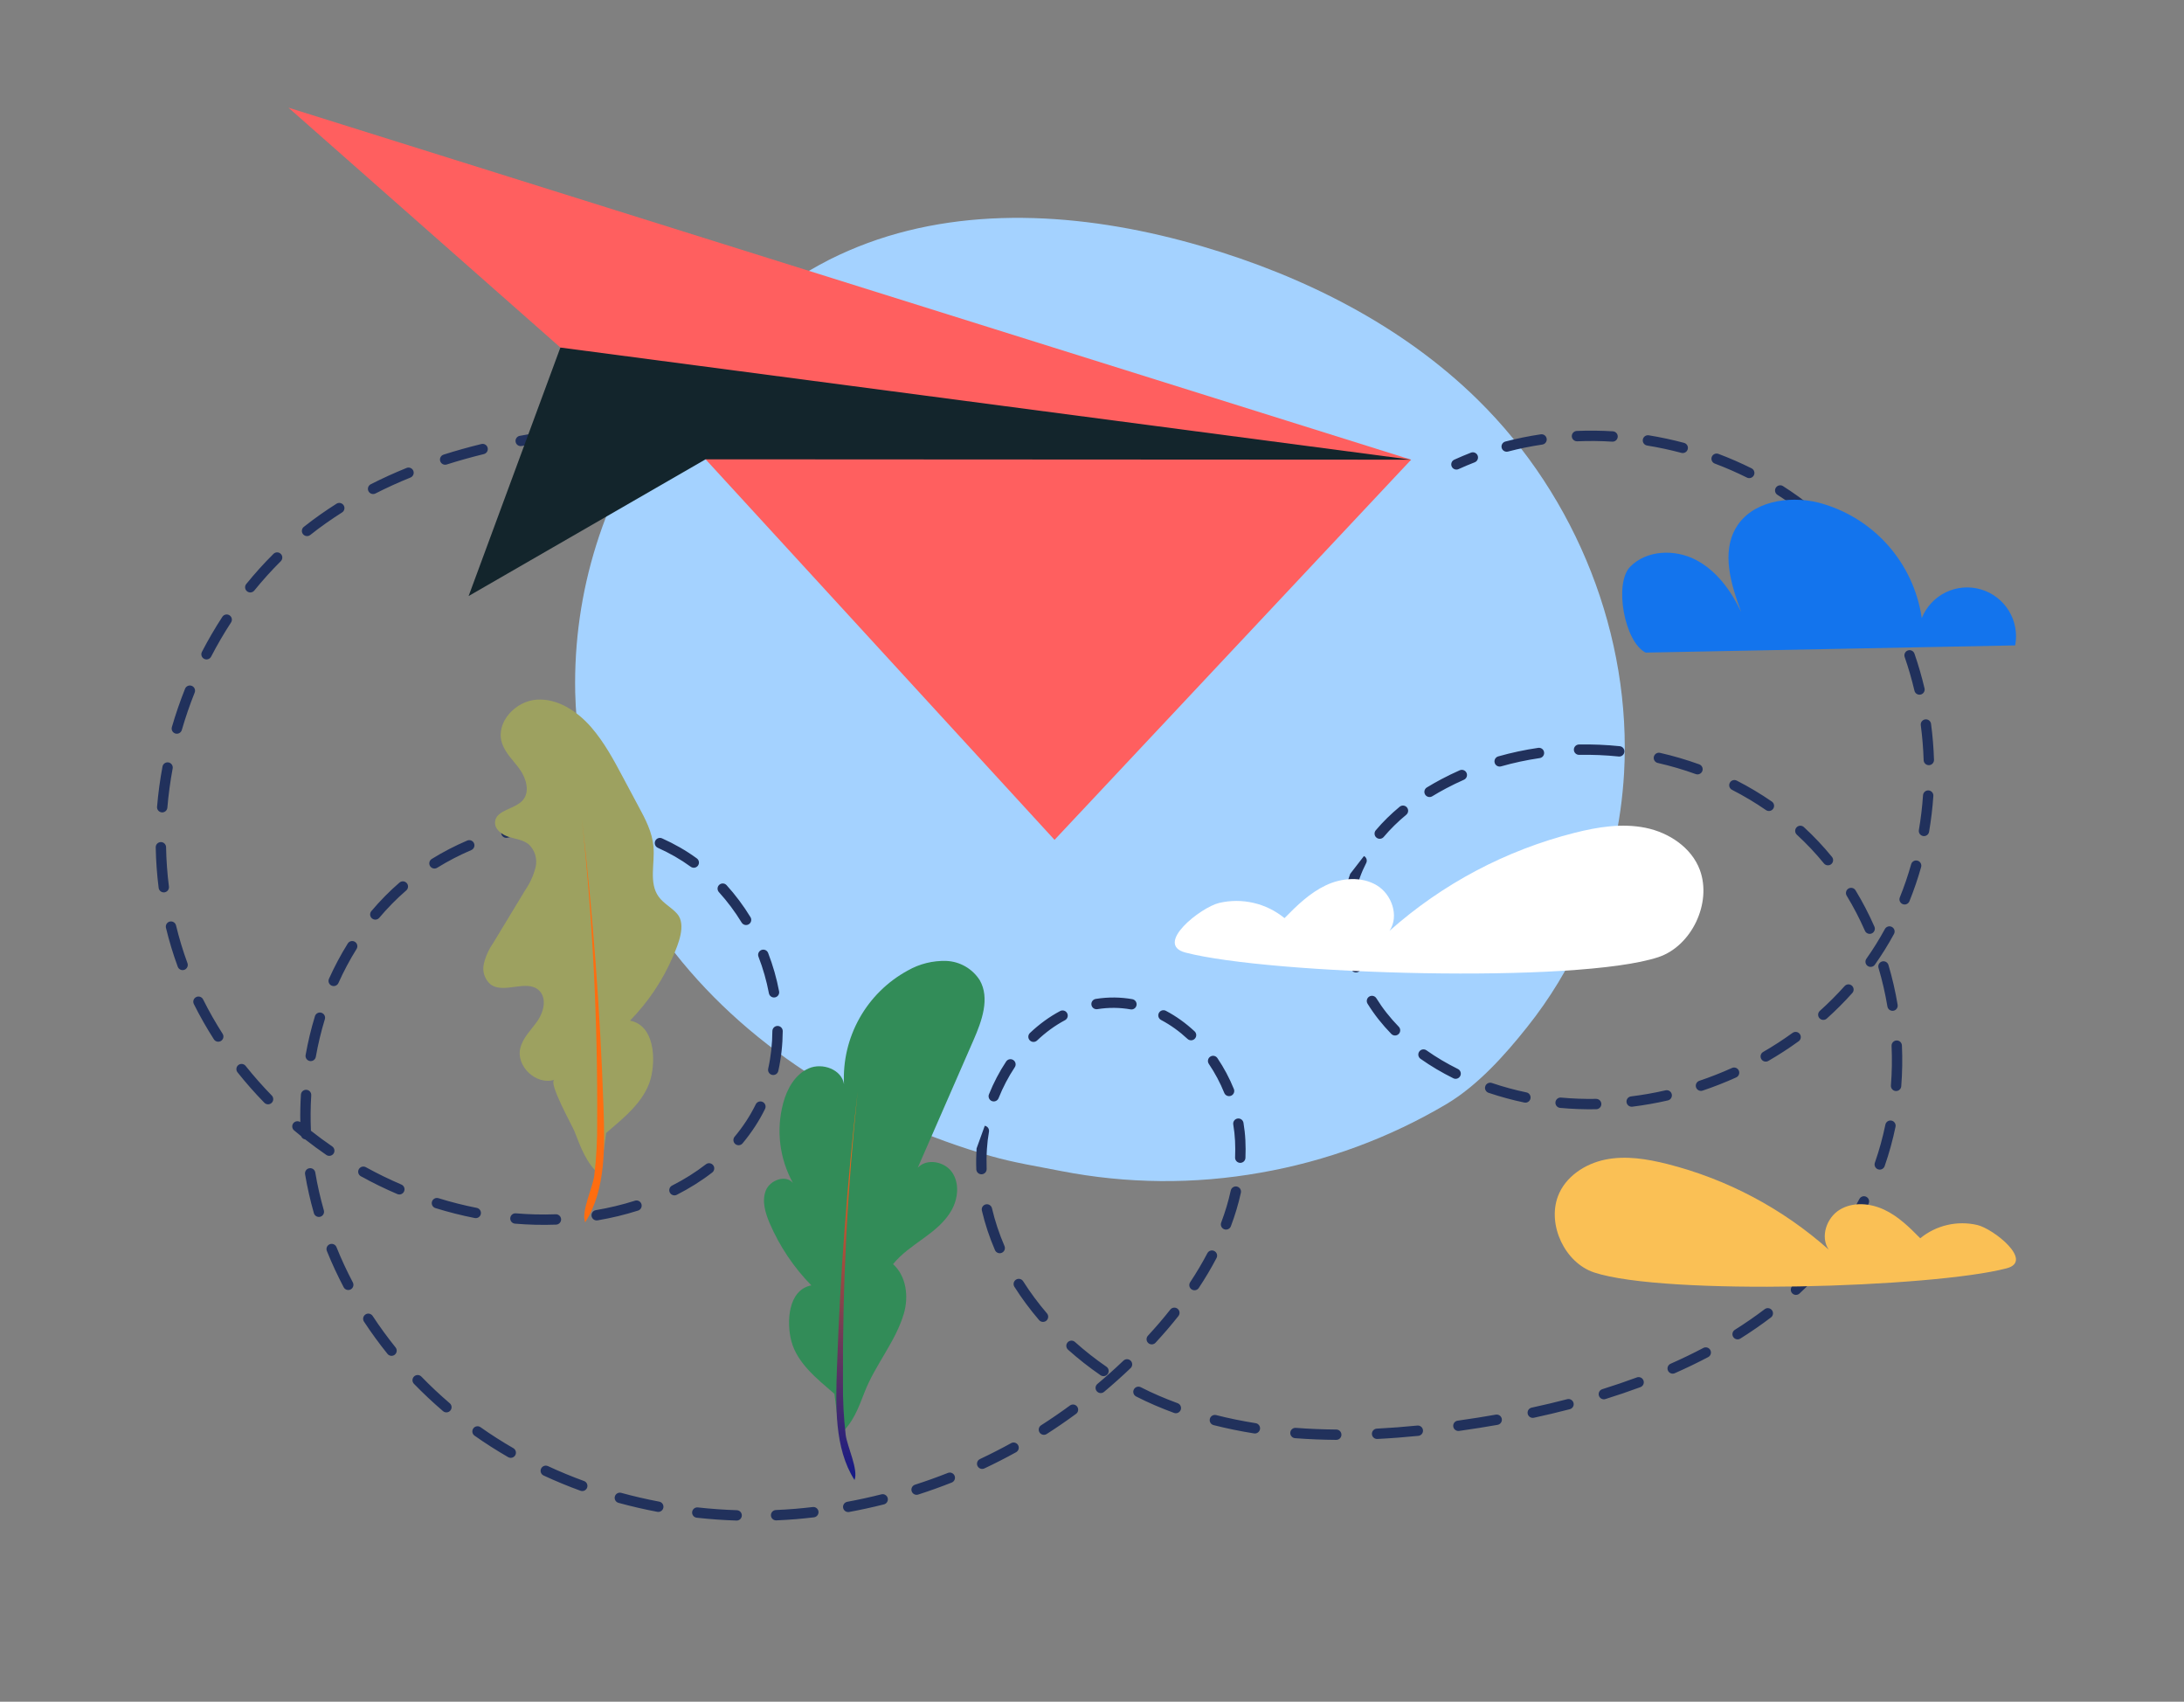 <svg width="172" height="134" viewBox="0 0 172 134" fill="none" xmlns="http://www.w3.org/2000/svg">
<rect x="0" y="0" width="172" height="134" fill="#808080" stroke="none"/>
<path d="M49.504 69.435C50.545 71.403 51.761 73.274 53.136 75.024C59.281 82.842 68.348 88.246 78.024 91.031C79.864 91.559 81.687 91.84 83.554 92.21C88.74 93.223 94.068 93.268 99.27 92.342C104.436 91.443 109.396 89.614 113.908 86.944C116.37 85.477 118.497 83.108 120.265 80.882C122.051 78.644 123.543 76.186 124.705 73.569C125.615 71.613 126.349 69.579 126.9 67.493C126.96 67.248 127.017 67 127.074 66.752C127.513 64.814 127.791 62.842 127.904 60.858C128.502 50.133 124.209 39.173 116.385 31.48C110.446 25.643 102.703 21.744 94.637 19.387C86.06 16.881 76.656 16.075 68.348 19.131C67.321 19.51 66.316 19.945 65.337 20.436C64.282 20.974 63.258 21.573 62.272 22.229C61.337 22.85 60.479 23.668 59.514 24.215C58.55 24.762 57.856 25.634 57.124 26.414C56.328 27.268 55.559 28.146 54.818 29.049C53.922 30.142 53.059 31.28 52.231 32.43C47.573 38.84 45.139 46.597 45.3 54.519C45.333 55.936 45.457 57.349 45.674 58.749C45.758 59.35 45.922 59.936 46.161 60.494C46.335 61.01 46.474 61.538 46.576 62.074C46.806 62.922 47.069 63.765 47.362 64.595C47.958 66.258 48.673 67.876 49.504 69.435Z" fill="#A4D2FF"/>
<path fill-rule="evenodd" clip-rule="evenodd" d="M85.687 31.885C85.738 32.105 85.601 32.323 85.382 32.374C84.879 32.49 84.375 32.598 83.871 32.699C83.65 32.743 83.435 32.599 83.391 32.378C83.347 32.157 83.49 31.943 83.711 31.899C84.208 31.8 84.704 31.694 85.198 31.579C85.418 31.529 85.637 31.666 85.687 31.885ZM81.172 32.756C81.204 32.979 81.049 33.186 80.826 33.218C79.808 33.364 78.787 33.484 77.763 33.583C77.539 33.604 77.34 33.44 77.318 33.216C77.296 32.992 77.46 32.793 77.685 32.771C78.697 32.673 79.706 32.554 80.711 32.41C80.934 32.378 81.14 32.533 81.172 32.756ZM75.074 33.388C75.087 33.613 74.915 33.806 74.69 33.819C73.667 33.879 72.641 33.921 71.615 33.951C71.39 33.958 71.202 33.78 71.195 33.555C71.189 33.33 71.366 33.142 71.591 33.136C72.611 33.106 73.628 33.064 74.643 33.005C74.868 32.991 75.061 33.163 75.074 33.388ZM56.679 33.535C56.68 33.76 56.498 33.944 56.273 33.944C55.763 33.946 55.253 33.95 54.743 33.956C54.235 33.962 53.726 33.971 53.216 33.983C52.99 33.989 52.804 33.811 52.798 33.586C52.793 33.36 52.971 33.173 53.196 33.168C53.709 33.156 54.222 33.146 54.733 33.14C55.245 33.134 55.758 33.13 56.27 33.129C56.495 33.128 56.678 33.31 56.679 33.535ZM58.93 33.541C58.932 33.316 59.116 33.135 59.341 33.137C60.224 33.143 61.108 33.153 61.992 33.162C62.131 33.163 62.27 33.164 62.408 33.166C62.634 33.168 62.814 33.353 62.812 33.578C62.81 33.803 62.625 33.984 62.4 33.981C62.261 33.98 62.122 33.979 61.983 33.977C61.1 33.968 60.217 33.959 59.335 33.952C59.11 33.951 58.928 33.767 58.93 33.541ZM68.945 33.594C68.947 33.82 68.766 34.004 68.54 34.005C67.517 34.014 66.493 34.013 65.469 34.007C65.243 34.006 65.062 33.823 65.063 33.597C65.064 33.372 65.248 33.191 65.473 33.192C66.494 33.197 67.515 33.198 68.534 33.19C68.759 33.188 68.943 33.369 68.945 33.594ZM50.549 33.671C50.561 33.896 50.389 34.088 50.164 34.1C49.148 34.154 48.133 34.225 47.12 34.315C46.895 34.335 46.697 34.169 46.677 33.945C46.657 33.721 46.823 33.523 47.047 33.502C48.071 33.411 49.096 33.34 50.12 33.285C50.345 33.273 50.537 33.446 50.549 33.671ZM44.44 34.19C44.47 34.414 44.313 34.619 44.09 34.648C43.08 34.782 42.077 34.938 41.081 35.121C40.859 35.162 40.647 35.015 40.606 34.794C40.566 34.572 40.712 34.36 40.934 34.319C41.944 34.133 42.961 33.975 43.983 33.84C44.206 33.81 44.411 33.967 44.44 34.19ZM124.178 33.934C125.125 33.895 126.075 33.905 127.022 33.963C127.247 33.977 127.418 34.17 127.404 34.395C127.391 34.62 127.197 34.791 126.972 34.777C126.053 34.721 125.131 34.711 124.212 34.749C123.987 34.758 123.797 34.584 123.787 34.359C123.778 34.134 123.953 33.944 124.178 33.934ZM121.808 34.544C121.841 34.767 121.687 34.974 121.464 35.007C120.554 35.141 119.651 35.324 118.762 35.557C118.544 35.614 118.321 35.483 118.264 35.266C118.207 35.048 118.338 34.825 118.556 34.768C119.474 34.527 120.406 34.339 121.345 34.2C121.568 34.167 121.775 34.321 121.808 34.544ZM129.38 34.615C129.416 34.393 129.625 34.242 129.848 34.278C130.784 34.43 131.712 34.629 132.628 34.873C132.846 34.931 132.975 35.154 132.917 35.372C132.859 35.589 132.636 35.719 132.418 35.661C131.528 35.424 130.626 35.231 129.717 35.083C129.495 35.047 129.344 34.838 129.38 34.615ZM38.405 35.263C38.459 35.482 38.325 35.702 38.106 35.756C37.119 35.998 36.143 36.27 35.181 36.576C34.967 36.644 34.737 36.526 34.669 36.311C34.601 36.096 34.719 35.867 34.934 35.799C35.914 35.487 36.908 35.21 37.912 34.964C38.131 34.91 38.352 35.044 38.405 35.263ZM116.373 35.876C116.454 36.086 116.35 36.322 116.14 36.404C115.712 36.57 115.289 36.748 114.87 36.939C114.665 37.033 114.423 36.943 114.33 36.738C114.236 36.533 114.326 36.291 114.531 36.197C114.964 36 115.402 35.815 115.845 35.643C116.055 35.562 116.291 35.666 116.373 35.876ZM134.81 35.978C134.89 35.768 135.125 35.661 135.336 35.741C136.224 36.075 137.094 36.455 137.943 36.877C138.144 36.978 138.226 37.223 138.126 37.424C138.025 37.626 137.78 37.708 137.579 37.607C136.756 37.197 135.91 36.829 135.048 36.504C134.837 36.425 134.731 36.189 134.81 35.978ZM32.551 37.073C32.636 37.281 32.535 37.519 32.327 37.604C31.389 37.983 30.469 38.4 29.569 38.858C29.368 38.961 29.122 38.881 29.02 38.68C28.918 38.479 28.998 38.234 29.199 38.132C30.121 37.662 31.063 37.236 32.02 36.848C32.229 36.763 32.467 36.864 32.551 37.073ZM139.856 38.403C139.977 38.213 140.229 38.157 140.419 38.278C141.22 38.788 141.993 39.342 142.733 39.937C142.909 40.078 142.936 40.334 142.795 40.51C142.654 40.686 142.398 40.714 142.222 40.572C141.505 39.996 140.757 39.461 139.981 38.966C139.791 38.845 139.735 38.593 139.856 38.403ZM27.064 39.791C27.184 39.982 27.128 40.234 26.937 40.354C26.512 40.623 26.093 40.903 25.679 41.194C25.255 41.493 24.84 41.804 24.435 42.126C24.258 42.266 24.002 42.237 23.862 42.06C23.722 41.884 23.751 41.627 23.927 41.487C24.345 41.156 24.772 40.836 25.209 40.528L25.209 40.528C25.634 40.229 26.065 39.941 26.501 39.665C26.691 39.544 26.943 39.601 27.064 39.791ZM144.272 41.84C144.432 41.682 144.691 41.684 144.849 41.844C145.183 42.181 145.507 42.529 145.822 42.886C146.136 43.244 146.439 43.61 146.731 43.984C146.87 44.162 146.838 44.418 146.661 44.556C146.483 44.695 146.227 44.663 146.088 44.486C145.806 44.124 145.513 43.77 145.209 43.425C144.905 43.079 144.592 42.743 144.269 42.417C144.111 42.257 144.112 41.999 144.272 41.84ZM22.114 43.616C22.273 43.775 22.272 44.034 22.113 44.192C21.377 44.923 20.681 45.695 20.028 46.501C19.886 46.676 19.629 46.702 19.454 46.56C19.279 46.419 19.253 46.162 19.394 45.987C20.066 45.159 20.781 44.366 21.538 43.614C21.697 43.455 21.956 43.456 22.114 43.616ZM147.791 46.191C147.984 46.074 148.235 46.135 148.352 46.327C148.847 47.137 149.297 47.975 149.701 48.834C149.796 49.038 149.709 49.281 149.505 49.377C149.301 49.472 149.058 49.385 148.963 49.181C148.571 48.348 148.136 47.537 147.656 46.752C147.539 46.56 147.599 46.309 147.791 46.191ZM18.077 48.452C18.265 48.575 18.319 48.828 18.195 49.016C17.628 49.885 17.105 50.783 16.627 51.706C16.523 51.906 16.277 51.984 16.077 51.88C15.877 51.776 15.799 51.53 15.903 51.33C16.393 50.384 16.93 49.462 17.512 48.57C17.636 48.382 17.888 48.329 18.077 48.452ZM150.254 51.218C150.466 51.145 150.699 51.257 150.772 51.47C151.083 52.366 151.347 53.278 151.565 54.202C151.617 54.421 151.481 54.641 151.262 54.692C151.043 54.744 150.823 54.608 150.772 54.389C150.56 53.492 150.303 52.606 150.002 51.737C149.928 51.525 150.041 51.292 150.254 51.218ZM15.104 54.008C15.313 54.091 15.415 54.328 15.331 54.538C14.946 55.502 14.608 56.486 14.319 57.483C14.256 57.699 14.03 57.824 13.813 57.761C13.597 57.698 13.473 57.472 13.535 57.256C13.832 56.233 14.179 55.224 14.574 54.235C14.658 54.026 14.895 53.924 15.104 54.008ZM151.621 56.648C151.844 56.618 152.049 56.775 152.079 56.998C152.203 57.938 152.281 58.885 152.311 59.832C152.318 60.057 152.142 60.246 151.917 60.253C151.692 60.26 151.503 60.084 151.496 59.858C151.466 58.938 151.391 58.019 151.27 57.105C151.24 56.882 151.398 56.677 151.621 56.648ZM124.349 58.624C125.421 58.603 126.495 58.649 127.563 58.759C127.787 58.782 127.95 58.983 127.927 59.207C127.904 59.431 127.703 59.594 127.479 59.57C126.444 59.464 125.404 59.42 124.365 59.44C124.14 59.444 123.954 59.265 123.949 59.04C123.945 58.815 124.124 58.629 124.349 58.624ZM121.604 59.233C121.637 59.456 121.483 59.663 121.26 59.695C120.232 59.846 119.214 60.063 118.216 60.347C117.999 60.408 117.774 60.283 117.712 60.066C117.651 59.85 117.776 59.624 117.993 59.562C119.026 59.269 120.079 59.044 121.142 58.889C121.365 58.856 121.572 59.01 121.604 59.233ZM130.248 59.59C130.299 59.37 130.517 59.233 130.737 59.283C131.783 59.521 132.815 59.824 133.824 60.188C134.035 60.264 134.145 60.498 134.069 60.71C133.992 60.922 133.758 61.031 133.547 60.955C132.57 60.602 131.57 60.309 130.555 60.078C130.336 60.028 130.198 59.809 130.248 59.59ZM13.272 60.037C13.494 60.078 13.64 60.291 13.598 60.513C13.408 61.534 13.269 62.564 13.181 63.598C13.162 63.823 12.965 63.989 12.741 63.97C12.517 63.951 12.35 63.754 12.369 63.53C12.458 62.468 12.601 61.411 12.797 60.363C12.838 60.142 13.051 59.996 13.272 60.037ZM115.499 60.863C115.59 61.069 115.496 61.31 115.29 61.401C114.817 61.61 114.35 61.836 113.891 62.079L113.891 62.079C113.521 62.275 113.155 62.483 112.796 62.702C112.604 62.82 112.353 62.759 112.235 62.567C112.118 62.375 112.179 62.124 112.371 62.007C112.745 61.778 113.125 61.562 113.509 61.359C113.985 61.106 114.47 60.872 114.961 60.655C115.167 60.564 115.408 60.657 115.499 60.863ZM136.227 61.646C136.33 61.445 136.576 61.366 136.776 61.468C137.733 61.958 138.657 62.508 139.541 63.118C139.727 63.246 139.773 63.5 139.645 63.686C139.517 63.871 139.263 63.917 139.078 63.789C138.224 63.2 137.33 62.668 136.405 62.194C136.204 62.092 136.125 61.846 136.227 61.646ZM151.881 62.241C152.106 62.256 152.276 62.45 152.261 62.675C152.196 63.622 152.084 64.565 151.924 65.499C151.886 65.721 151.675 65.871 151.453 65.832C151.231 65.794 151.082 65.584 151.12 65.362C151.276 64.455 151.384 63.539 151.447 62.62C151.462 62.395 151.657 62.225 151.881 62.241ZM110.804 63.581C110.948 63.755 110.923 64.012 110.75 64.156C110.103 64.692 109.504 65.275 108.973 65.905C108.828 66.077 108.571 66.099 108.398 65.954C108.226 65.809 108.204 65.552 108.349 65.379C108.915 64.708 109.549 64.091 110.23 63.527C110.403 63.384 110.661 63.408 110.804 63.581ZM45.592 64.927C45.605 64.702 45.798 64.53 46.023 64.544C47.076 64.606 48.122 64.757 49.146 65.001C49.365 65.053 49.5 65.273 49.448 65.492C49.396 65.711 49.176 65.847 48.957 65.794C47.981 65.562 46.982 65.418 45.975 65.358C45.75 65.344 45.578 65.151 45.592 64.927ZM43.32 64.977C43.343 65.201 43.18 65.402 42.956 65.424C41.955 65.527 40.959 65.707 39.98 65.962C39.762 66.018 39.539 65.888 39.483 65.67C39.426 65.452 39.557 65.229 39.775 65.172C40.793 64.907 41.83 64.72 42.873 64.613C43.097 64.59 43.297 64.753 43.32 64.977ZM141.485 65.152C141.638 64.986 141.895 64.975 142.061 65.127C142.457 65.491 142.84 65.868 143.21 66.261C143.58 66.653 143.935 67.058 144.274 67.474C144.417 67.648 144.39 67.905 144.216 68.048C144.041 68.19 143.785 68.164 143.642 67.989C143.315 67.588 142.973 67.198 142.617 66.82C142.26 66.442 141.891 66.078 141.51 65.728C141.344 65.576 141.333 65.318 141.485 65.152ZM51.601 66.22C51.693 66.015 51.934 65.923 52.14 66.015C52.62 66.23 53.091 66.47 53.552 66.733C54.011 66.996 54.453 67.283 54.878 67.593C55.06 67.725 55.101 67.98 54.968 68.162C54.836 68.344 54.581 68.385 54.399 68.252C53.997 67.96 53.579 67.689 53.147 67.441C52.709 67.191 52.262 66.964 51.806 66.759C51.601 66.667 51.509 66.426 51.601 66.22ZM37.331 66.404C37.42 66.611 37.324 66.85 37.116 66.939C36.188 67.335 35.289 67.8 34.431 68.331C34.24 68.45 33.988 68.39 33.87 68.199C33.751 68.007 33.811 67.756 34.002 67.638C34.895 67.085 35.831 66.601 36.796 66.189C37.004 66.1 37.243 66.197 37.331 66.404ZM12.664 66.309C12.889 66.304 13.075 66.483 13.079 66.709C13.099 67.746 13.173 68.782 13.303 69.811C13.331 70.034 13.173 70.239 12.95 70.267C12.726 70.295 12.522 70.137 12.494 69.913C12.36 68.855 12.284 67.79 12.264 66.724C12.259 66.499 12.439 66.313 12.664 66.309ZM107.418 67.409C107.618 67.511 107.697 67.757 107.594 67.958C107.407 68.322 107.242 68.698 107.102 69.087L107.102 69.087C106.942 69.531 106.817 69.984 106.727 70.444C106.684 70.665 106.47 70.809 106.249 70.766C106.028 70.722 105.884 70.508 105.927 70.287C106.025 69.788 106.16 69.294 106.335 68.81M151.015 67.772C151.232 67.833 151.358 68.058 151.297 68.275C151.039 69.189 150.732 70.088 150.376 70.969C150.292 71.178 150.054 71.278 149.845 71.194C149.636 71.11 149.536 70.872 149.62 70.663C149.965 69.811 150.262 68.939 150.512 68.053C150.573 67.837 150.798 67.711 151.015 67.772ZM32.036 69.541C32.183 69.712 32.164 69.969 31.994 70.116C31.612 70.445 31.244 70.79 30.891 71.149C30.536 71.511 30.195 71.885 29.869 72.271C29.724 72.443 29.466 72.464 29.294 72.319C29.122 72.174 29.101 71.916 29.246 71.744C29.585 71.344 29.939 70.954 30.309 70.578C30.678 70.202 31.062 69.842 31.461 69.499C31.631 69.352 31.889 69.371 32.036 69.541ZM56.645 69.673C56.812 69.522 57.07 69.534 57.221 69.701C57.926 70.478 58.556 71.324 59.104 72.221C59.222 72.413 59.161 72.664 58.969 72.781C58.777 72.899 58.526 72.838 58.408 72.646C57.886 71.791 57.287 70.987 56.617 70.249C56.466 70.082 56.478 69.824 56.645 69.673ZM145.572 69.97C145.765 69.853 146.015 69.915 146.132 70.107C146.69 71.025 147.186 71.981 147.618 72.964C147.709 73.17 147.615 73.411 147.409 73.502C147.203 73.592 146.962 73.499 146.872 73.293C146.453 72.341 145.974 71.417 145.435 70.53C145.318 70.338 145.38 70.087 145.572 69.97ZM13.37 72.568C13.589 72.515 13.81 72.65 13.863 72.869C13.984 73.372 14.12 73.872 14.27 74.369C14.421 74.865 14.585 75.357 14.764 75.843C14.841 76.054 14.732 76.288 14.521 76.366C14.31 76.444 14.075 76.335 13.998 76.124C13.814 75.623 13.645 75.117 13.49 74.605C13.335 74.094 13.195 73.578 13.07 73.06C13.017 72.841 13.152 72.621 13.37 72.568ZM106.145 72.889C106.369 72.87 106.567 73.036 106.586 73.261C106.666 74.198 106.868 75.132 107.177 76.036C107.249 76.249 107.135 76.481 106.922 76.553C106.709 76.626 106.477 76.512 106.405 76.299C106.076 75.337 105.86 74.337 105.773 73.331C105.754 73.106 105.92 72.909 106.145 72.889ZM148.997 72.992C149.195 73.1 149.268 73.347 149.16 73.545C148.933 73.962 148.694 74.373 148.443 74.777C148.191 75.181 147.928 75.577 147.654 75.965C147.524 76.149 147.269 76.192 147.085 76.062C146.901 75.932 146.858 75.678 146.988 75.494C147.253 75.119 147.507 74.737 147.75 74.346C147.993 73.956 148.225 73.558 148.444 73.155C148.551 72.957 148.799 72.884 148.997 72.992ZM27.952 74.163C28.143 74.283 28.201 74.534 28.082 74.725C27.545 75.584 27.069 76.481 26.652 77.408C26.559 77.613 26.318 77.704 26.113 77.612C25.907 77.52 25.816 77.278 25.908 77.073C26.34 76.114 26.834 75.185 27.39 74.293C27.509 74.102 27.761 74.044 27.952 74.163ZM59.967 74.806C60.177 74.725 60.413 74.829 60.494 75.04C60.873 76.021 61.163 77.034 61.357 78.062C61.399 78.284 61.253 78.497 61.032 78.539C60.81 78.58 60.597 78.435 60.555 78.213C60.371 77.235 60.094 76.269 59.733 75.333C59.652 75.123 59.757 74.887 59.967 74.806ZM148.217 75.711C148.433 75.647 148.66 75.771 148.724 75.987C149.029 77.015 149.27 78.062 149.447 79.121C149.485 79.343 149.335 79.553 149.113 79.591C148.89 79.628 148.68 79.478 148.643 79.256C148.471 78.23 148.238 77.214 147.942 76.218C147.878 76.002 148.001 75.775 148.217 75.711ZM145.846 77.617C146.014 77.767 146.028 78.025 145.878 78.193C145.245 78.901 144.573 79.573 143.866 80.207C143.699 80.358 143.441 80.344 143.29 80.176C143.14 80.009 143.154 79.751 143.321 79.6C144.006 78.986 144.657 78.334 145.27 77.649C145.42 77.481 145.678 77.467 145.846 77.617ZM107.833 78.475C108.025 78.356 108.276 78.415 108.395 78.607C108.646 79.011 108.919 79.401 109.213 79.772C109.51 80.147 109.825 80.506 110.158 80.848C110.315 81.009 110.311 81.267 110.15 81.424C109.988 81.581 109.73 81.578 109.573 81.416C109.222 81.055 108.888 80.676 108.573 80.279C108.26 79.883 107.969 79.468 107.702 79.037C107.583 78.845 107.642 78.594 107.833 78.475ZM15.448 78.514C15.65 78.413 15.895 78.495 15.995 78.697C16.458 79.625 16.972 80.528 17.531 81.402C17.653 81.591 17.598 81.844 17.408 81.965C17.218 82.086 16.966 82.031 16.845 81.841C16.27 80.944 15.742 80.016 15.265 79.061C15.165 78.859 15.247 78.615 15.448 78.514ZM86.293 78.66C86.776 78.581 87.272 78.543 87.777 78.548L87.773 78.956L87.777 78.548C88.253 78.553 88.72 78.598 89.177 78.679C89.399 78.719 89.547 78.93 89.507 79.152C89.468 79.374 89.256 79.522 89.035 79.482C88.621 79.409 88.198 79.368 87.768 79.364C87.311 79.359 86.862 79.394 86.424 79.465C86.202 79.501 85.992 79.351 85.956 79.128C85.919 78.906 86.07 78.696 86.293 78.66ZM91.267 79.765C91.373 79.566 91.619 79.49 91.818 79.595C92.635 80.025 93.394 80.574 94.079 81.212C94.244 81.365 94.254 81.623 94.1 81.788C93.947 81.953 93.689 81.962 93.524 81.809C92.887 81.216 92.187 80.711 91.438 80.316C91.239 80.211 91.162 79.964 91.267 79.765ZM84.043 79.783C84.149 79.982 84.073 80.229 83.874 80.334C83.084 80.754 82.346 81.295 81.674 81.933C81.511 82.088 81.253 82.082 81.097 81.918C80.942 81.755 80.949 81.497 81.112 81.342C81.833 80.658 82.63 80.071 83.492 79.614C83.691 79.508 83.938 79.584 84.043 79.783ZM25.312 79.748C25.527 79.814 25.649 80.042 25.583 80.257C25.287 81.226 25.05 82.216 24.872 83.219C24.832 83.441 24.62 83.589 24.399 83.549C24.177 83.51 24.029 83.298 24.069 83.076C24.253 82.042 24.497 81.02 24.803 80.019C24.869 79.804 25.096 79.682 25.312 79.748ZM61.239 80.786C61.464 80.788 61.645 80.971 61.644 81.197C61.637 82.253 61.523 83.305 61.294 84.332C61.245 84.551 61.027 84.69 60.807 84.641C60.587 84.592 60.449 84.374 60.498 84.154C60.714 83.186 60.822 82.193 60.828 81.191C60.83 80.966 61.014 80.785 61.239 80.786ZM141.743 81.424C141.875 81.607 141.834 81.862 141.651 81.994C140.883 82.55 140.086 83.066 139.265 83.541C139.07 83.654 138.82 83.587 138.708 83.392C138.595 83.198 138.661 82.948 138.856 82.835C139.654 82.374 140.428 81.873 141.173 81.333C141.356 81.201 141.611 81.242 141.743 81.424ZM149.36 81.931C149.585 81.921 149.775 82.095 149.785 82.32C149.833 83.392 149.816 84.467 149.732 85.537C149.715 85.761 149.518 85.929 149.294 85.911C149.069 85.894 148.902 85.698 148.919 85.473C149 84.438 149.017 83.396 148.97 82.356C148.96 82.131 149.135 81.941 149.36 81.931ZM111.773 82.804C111.903 82.62 112.158 82.577 112.341 82.707C113.122 83.259 113.953 83.748 114.818 84.177C115.02 84.277 115.103 84.521 115.003 84.723C114.903 84.925 114.658 85.008 114.457 84.908C113.556 84.462 112.688 83.951 111.87 83.373C111.687 83.243 111.643 82.988 111.773 82.804ZM95.309 83.208C95.496 83.082 95.749 83.13 95.875 83.317C96.39 84.078 96.827 84.898 97.173 85.754C97.257 85.963 97.157 86.201 96.948 86.285C96.739 86.37 96.501 86.269 96.417 86.06C96.092 85.257 95.682 84.487 95.2 83.774C95.074 83.588 95.123 83.334 95.309 83.208ZM79.803 83.473C79.991 83.597 80.042 83.85 79.918 84.038C79.414 84.799 78.985 85.619 78.642 86.475C78.558 86.684 78.321 86.786 78.112 86.702C77.903 86.618 77.801 86.381 77.885 86.172C78.248 85.266 78.703 84.395 79.238 83.588C79.362 83.4 79.615 83.348 79.803 83.473ZM18.77 83.867C18.947 83.727 19.203 83.756 19.343 83.932C19.99 84.743 20.678 85.522 21.404 86.266C21.561 86.428 21.558 86.686 21.396 86.843C21.235 87 20.977 86.997 20.82 86.836C20.075 86.073 19.369 85.273 18.706 84.44C18.565 84.264 18.594 84.007 18.77 83.867ZM136.939 84.3C137.031 84.505 136.94 84.747 136.735 84.84C135.871 85.23 134.987 85.578 134.089 85.88C133.875 85.952 133.644 85.837 133.572 85.624C133.5 85.41 133.615 85.179 133.828 85.107C134.701 84.813 135.56 84.476 136.399 84.097C136.604 84.004 136.846 84.095 136.939 84.3ZM116.973 85.534C117.046 85.321 117.277 85.206 117.49 85.278C117.948 85.433 118.411 85.573 118.876 85.699C119.32 85.82 119.767 85.927 120.216 86.02C120.437 86.066 120.578 86.282 120.532 86.503C120.486 86.723 120.27 86.865 120.05 86.819C119.585 86.722 119.122 86.611 118.663 86.486C118.182 86.356 117.704 86.211 117.229 86.051C117.016 85.979 116.901 85.748 116.973 85.534ZM24.13 85.815C24.355 85.829 24.526 86.022 24.512 86.247C24.455 87.176 24.447 88.109 24.487 89.039C25.032 89.469 25.591 89.881 26.163 90.274C26.348 90.401 26.395 90.655 26.268 90.841C26.14 91.026 25.887 91.073 25.701 90.946C25.133 90.555 24.577 90.147 24.034 89.721C23.887 89.7 23.764 89.601 23.711 89.464C23.526 89.315 23.342 89.164 23.16 89.01C22.988 88.865 22.965 88.608 23.11 88.436C23.246 88.275 23.48 88.245 23.651 88.36C23.638 87.639 23.654 86.917 23.698 86.197C23.712 85.972 23.905 85.801 24.13 85.815ZM131.659 86.164C131.709 86.383 131.572 86.602 131.352 86.652C130.427 86.864 129.491 87.029 128.551 87.145C128.327 87.172 128.124 87.013 128.096 86.79C128.068 86.566 128.227 86.363 128.451 86.335C129.364 86.223 130.272 86.063 131.17 85.857C131.39 85.807 131.608 85.944 131.659 86.164ZM122.498 86.797C122.519 86.572 122.717 86.407 122.942 86.428C123.857 86.512 124.778 86.546 125.698 86.529C125.923 86.526 126.109 86.705 126.113 86.93C126.117 87.155 125.937 87.341 125.712 87.345C124.763 87.362 123.813 87.327 122.867 87.24C122.643 87.219 122.478 87.021 122.498 86.797ZM60.065 86.772C60.267 86.871 60.35 87.115 60.252 87.317C60.021 87.789 59.76 88.25 59.468 88.697L59.127 88.474L59.468 88.697C59.468 88.697 59.468 88.697 59.468 88.697C59.163 89.164 58.833 89.61 58.481 90.032C58.337 90.206 58.08 90.229 57.906 90.085C57.733 89.941 57.71 89.684 57.854 89.51C58.187 89.112 58.498 88.692 58.785 88.251L58.785 88.251C59.058 87.832 59.303 87.401 59.519 86.959C59.618 86.757 59.862 86.673 60.065 86.772ZM97.459 88.079C97.681 88.041 97.891 88.191 97.929 88.413C98.006 88.87 98.057 89.331 98.08 89.792C98.103 90.256 98.104 90.719 98.084 91.178C98.075 91.403 97.884 91.578 97.659 91.568C97.434 91.558 97.26 91.368 97.269 91.143C97.288 90.708 97.287 90.271 97.265 89.832C97.244 89.404 97.197 88.975 97.125 88.549C97.087 88.326 97.237 88.116 97.459 88.079ZM148.965 88.241C149.185 88.287 149.327 88.503 149.281 88.723C149.064 89.775 148.778 90.813 148.424 91.828C148.35 92.04 148.118 92.152 147.905 92.078C147.692 92.004 147.58 91.771 147.654 91.559C147.996 90.579 148.272 89.576 148.483 88.558C148.528 88.337 148.744 88.195 148.965 88.241ZM77.555 88.647C77.776 88.686 77.925 88.897 77.886 89.119C77.806 89.573 77.752 90.028 77.724 90.483L77.724 90.483C77.69 91.007 77.684 91.528 77.703 92.046C77.711 92.271 77.535 92.46 77.31 92.468C77.085 92.477 76.896 92.301 76.888 92.076C76.868 91.531 76.875 90.983 76.91 90.432M56.166 91.754C56.304 91.932 56.271 92.188 56.093 92.326C55.224 92.998 54.286 93.583 53.299 94.084C53.098 94.186 52.853 94.105 52.751 93.904C52.649 93.704 52.729 93.458 52.93 93.356C53.875 92.877 54.769 92.319 55.594 91.681C55.772 91.543 56.028 91.576 56.166 91.754ZM28.259 92.07C28.367 91.873 28.616 91.801 28.813 91.91C29.723 92.412 30.657 92.868 31.611 93.276C31.818 93.364 31.914 93.604 31.825 93.811C31.737 94.018 31.497 94.114 31.29 94.025C30.311 93.607 29.352 93.139 28.419 92.624C28.222 92.515 28.15 92.267 28.259 92.07ZM24.361 91.992C24.583 91.955 24.793 92.105 24.83 92.327C24.914 92.829 25.012 93.328 25.125 93.823C25.238 94.322 25.365 94.816 25.505 95.307C25.566 95.523 25.441 95.749 25.224 95.811C25.008 95.872 24.782 95.747 24.72 95.53C24.576 95.026 24.446 94.517 24.33 94.004C24.213 93.493 24.112 92.979 24.026 92.462C23.989 92.24 24.139 92.029 24.361 91.992ZM97.413 93.434C97.633 93.482 97.773 93.699 97.725 93.919C97.529 94.816 97.263 95.697 96.937 96.56C96.858 96.77 96.622 96.876 96.412 96.797C96.201 96.717 96.095 96.482 96.174 96.271C96.487 95.443 96.742 94.6 96.928 93.746C96.976 93.526 97.193 93.386 97.413 93.434ZM146.98 94.241C147.18 94.344 147.259 94.59 147.156 94.79C146.911 95.268 146.649 95.738 146.369 96.199L146.02 95.987L146.369 96.199C146.113 96.62 145.846 97.031 145.568 97.433C145.441 97.619 145.187 97.665 145.001 97.537C144.816 97.409 144.769 97.155 144.897 96.97C145.166 96.581 145.424 96.183 145.672 95.775C145.941 95.331 146.194 94.879 146.431 94.418C146.534 94.218 146.78 94.138 146.98 94.241ZM34.021 94.619C34.088 94.404 34.316 94.284 34.531 94.35C35.523 94.658 36.529 94.913 37.547 95.113C37.768 95.157 37.912 95.371 37.868 95.592C37.825 95.813 37.611 95.957 37.39 95.913C36.343 95.708 35.308 95.445 34.29 95.129C34.075 95.063 33.954 94.834 34.021 94.619ZM50.516 94.813C50.584 95.028 50.466 95.257 50.251 95.326C49.211 95.657 48.141 95.913 47.059 96.096C46.837 96.134 46.627 95.984 46.589 95.762C46.551 95.54 46.701 95.33 46.923 95.292C47.969 95.115 49.002 94.868 50.004 94.549C50.218 94.48 50.447 94.599 50.516 94.813ZM77.632 94.838C77.851 94.787 78.071 94.923 78.122 95.142C78.36 96.157 78.692 97.15 79.107 98.115C79.196 98.322 79.101 98.562 78.894 98.651C78.687 98.74 78.447 98.645 78.358 98.438C77.925 97.431 77.577 96.392 77.328 95.328C77.276 95.109 77.413 94.889 77.632 94.838ZM40.186 95.916C40.204 95.691 40.401 95.524 40.626 95.543C41.142 95.586 41.659 95.614 42.178 95.627C42.705 95.641 43.235 95.637 43.766 95.617C43.991 95.608 44.18 95.784 44.189 96.009C44.197 96.234 44.022 96.423 43.797 96.432C43.248 96.453 42.701 96.456 42.157 96.442C41.623 96.429 41.09 96.4 40.558 96.356C40.334 96.337 40.167 96.14 40.186 95.916ZM25.968 97.977C26.177 97.893 26.415 97.994 26.499 98.203C26.881 99.15 27.311 100.078 27.788 100.983C27.892 101.182 27.816 101.429 27.617 101.534C27.417 101.639 27.171 101.562 27.066 101.363C26.577 100.434 26.135 99.481 25.743 98.508C25.658 98.299 25.759 98.061 25.968 97.977ZM95.635 98.512C95.835 98.617 95.912 98.863 95.807 99.062C95.384 99.869 94.915 100.655 94.411 101.418C94.287 101.606 94.034 101.657 93.846 101.533C93.658 101.409 93.606 101.156 93.73 100.968C94.221 100.226 94.676 99.464 95.085 98.684C95.19 98.484 95.436 98.407 95.635 98.512ZM143.725 99.177C143.895 99.325 143.913 99.582 143.765 99.752C143.119 100.492 142.436 101.193 141.718 101.857C141.553 102.01 141.295 102 141.142 101.835C140.989 101.67 140.999 101.412 141.164 101.259C141.861 100.613 142.525 99.933 143.15 99.216C143.298 99.046 143.556 99.029 143.725 99.177ZM80.015 100.764C80.205 100.643 80.457 100.7 80.578 100.89C81.136 101.771 81.764 102.616 82.451 103.419C82.598 103.59 82.578 103.847 82.407 103.994C82.236 104.14 81.978 104.12 81.832 103.949C81.121 103.118 80.469 102.242 79.889 101.327C79.769 101.136 79.825 100.884 80.015 100.764ZM92.739 103.056C92.916 103.196 92.946 103.452 92.806 103.629C92.523 103.987 92.233 104.338 91.939 104.682L91.938 104.684C91.632 105.038 91.321 105.387 91.005 105.731C90.852 105.896 90.594 105.907 90.428 105.754C90.263 105.602 90.252 105.344 90.405 105.178C90.715 104.842 91.02 104.499 91.32 104.152C91.607 103.815 91.89 103.472 92.166 103.123C92.306 102.946 92.562 102.916 92.739 103.056ZM139.549 103.169C139.685 103.348 139.65 103.604 139.471 103.74C138.695 104.329 137.891 104.883 137.061 105.405C136.871 105.525 136.619 105.468 136.499 105.277C136.379 105.087 136.436 104.835 136.627 104.715C137.437 104.205 138.222 103.664 138.977 103.091C139.157 102.954 139.413 102.989 139.549 103.169ZM28.782 103.506C28.97 103.382 29.223 103.434 29.347 103.622C29.909 104.476 30.512 105.303 31.153 106.101C31.294 106.276 31.267 106.533 31.091 106.674C30.916 106.815 30.659 106.787 30.518 106.612C29.86 105.794 29.242 104.946 28.666 104.071C28.542 103.883 28.594 103.63 28.782 103.506ZM84.081 105.703C84.231 105.535 84.489 105.521 84.656 105.671C85.44 106.372 86.27 107.024 87.136 107.62C87.322 107.747 87.369 108.001 87.241 108.187C87.114 108.372 86.86 108.419 86.674 108.292C85.779 107.676 84.922 107.003 84.112 106.279C83.945 106.128 83.93 105.871 84.081 105.703ZM134.698 106.314C134.802 106.513 134.726 106.759 134.526 106.864C133.668 107.316 132.79 107.738 131.895 108.133C131.689 108.224 131.449 108.13 131.358 107.924C131.267 107.718 131.36 107.478 131.566 107.387C132.444 106.999 133.306 106.585 134.147 106.142C134.346 106.038 134.593 106.114 134.698 106.314ZM89.053 107.155C89.209 107.318 89.203 107.576 89.04 107.731C88.362 108.378 87.665 109.002 86.95 109.601C86.777 109.746 86.52 109.724 86.376 109.551C86.231 109.378 86.253 109.121 86.426 108.977C87.128 108.388 87.812 107.776 88.477 107.141C88.639 106.986 88.898 106.992 89.053 107.155ZM32.608 108.39C32.77 108.233 33.028 108.237 33.185 108.399C33.898 109.133 34.644 109.834 35.421 110.499C35.593 110.646 35.612 110.903 35.466 111.074C35.32 111.245 35.062 111.265 34.891 111.119C34.095 110.437 33.33 109.719 32.6 108.967C32.443 108.805 32.447 108.547 32.608 108.39ZM129.431 108.704C129.51 108.916 129.402 109.15 129.191 109.229C128.282 109.566 127.36 109.879 126.431 110.168C126.216 110.235 125.988 110.115 125.921 109.9C125.854 109.685 125.974 109.457 126.189 109.39C127.105 109.104 128.012 108.796 128.907 108.464C129.118 108.386 129.353 108.493 129.431 108.704ZM89.295 109.413C89.398 109.212 89.644 109.133 89.844 109.236C90.314 109.476 90.789 109.7 91.271 109.907C91.758 110.116 92.249 110.312 92.744 110.493C92.956 110.571 93.064 110.805 92.987 111.017C92.909 111.228 92.675 111.337 92.463 111.259C91.954 111.072 91.449 110.872 90.948 110.656C90.45 110.442 89.958 110.21 89.472 109.962C89.272 109.859 89.193 109.613 89.295 109.413ZM123.922 110.47C123.979 110.688 123.848 110.911 123.63 110.967C122.689 111.212 121.744 111.436 120.798 111.64C120.578 111.687 120.361 111.547 120.313 111.327C120.266 111.107 120.406 110.89 120.626 110.843C121.562 110.641 122.496 110.42 123.424 110.178C123.642 110.121 123.865 110.252 123.922 110.47ZM84.832 110.763C84.965 110.945 84.926 111.2 84.744 111.333C83.99 111.887 83.219 112.416 82.432 112.919C82.242 113.041 81.99 112.985 81.869 112.796C81.747 112.606 81.803 112.354 81.992 112.232C82.764 111.738 83.521 111.219 84.262 110.676C84.443 110.543 84.698 110.582 84.832 110.763ZM118.273 111.726C118.312 111.948 118.164 112.159 117.943 112.198C117.464 112.283 116.986 112.362 116.509 112.438C115.978 112.522 115.446 112.602 114.911 112.677C114.688 112.708 114.482 112.553 114.451 112.33C114.419 112.107 114.575 111.901 114.798 111.869C115.327 111.795 115.855 111.716 116.382 111.632C116.854 111.558 117.327 111.479 117.801 111.395C118.023 111.356 118.234 111.504 118.273 111.726ZM95.282 111.724C95.337 111.506 95.559 111.374 95.777 111.43C96.803 111.69 97.842 111.901 98.891 112.067C99.114 112.102 99.266 112.311 99.231 112.534C99.195 112.756 98.986 112.908 98.764 112.873C97.692 112.703 96.628 112.487 95.576 112.22C95.358 112.165 95.226 111.943 95.282 111.724ZM112.066 112.619C112.089 112.843 111.925 113.043 111.701 113.065C110.628 113.172 109.551 113.256 108.473 113.31C108.248 113.322 108.057 113.149 108.045 112.924C108.034 112.699 108.207 112.507 108.432 112.496C109.495 112.442 110.559 112.36 111.62 112.254C111.844 112.231 112.044 112.395 112.066 112.619ZM37.274 112.481C37.404 112.297 37.658 112.254 37.842 112.383C38.26 112.679 38.685 112.964 39.116 113.239C39.547 113.514 39.985 113.78 40.428 114.035C40.623 114.147 40.691 114.397 40.578 114.592C40.466 114.787 40.216 114.854 40.021 114.742C39.568 114.48 39.119 114.208 38.677 113.926C38.235 113.644 37.8 113.352 37.372 113.05C37.188 112.92 37.144 112.665 37.274 112.481ZM101.616 112.811C101.633 112.586 101.829 112.418 102.054 112.435C103.11 112.516 104.173 112.559 105.24 112.567C105.465 112.569 105.646 112.753 105.644 112.978C105.643 113.203 105.459 113.384 105.233 113.382C104.149 113.374 103.068 113.331 101.991 113.248C101.767 113.231 101.599 113.035 101.616 112.811ZM80.182 113.799C80.291 113.997 80.219 114.245 80.022 114.354C79.204 114.806 78.371 115.231 77.525 115.63C77.321 115.726 77.078 115.638 76.982 115.435C76.886 115.231 76.974 114.988 77.177 114.892C78.007 114.501 78.825 114.083 79.628 113.64C79.825 113.531 80.073 113.602 80.182 113.799ZM42.613 115.647C42.708 115.442 42.95 115.354 43.155 115.448C44.084 115.879 45.031 116.27 45.994 116.621C46.206 116.698 46.315 116.932 46.238 117.144C46.161 117.356 45.927 117.465 45.715 117.387C44.731 117.029 43.762 116.629 42.811 116.188C42.607 116.093 42.518 115.851 42.613 115.647ZM75.181 116.214C75.263 116.423 75.16 116.66 74.951 116.743C74.082 117.086 73.202 117.401 72.311 117.688C72.097 117.757 71.867 117.639 71.798 117.425C71.729 117.21 71.847 116.981 72.061 116.912C72.935 116.63 73.799 116.321 74.652 115.984C74.861 115.901 75.098 116.004 75.181 116.214ZM48.422 117.839C48.482 117.622 48.706 117.494 48.923 117.553C49.911 117.824 50.911 118.054 51.919 118.246C52.14 118.288 52.285 118.501 52.243 118.722C52.201 118.944 51.988 119.089 51.767 119.047C50.738 118.852 49.717 118.616 48.708 118.34C48.491 118.28 48.363 118.056 48.422 117.839ZM69.911 117.966C69.966 118.184 69.834 118.406 69.615 118.461C68.71 118.689 67.797 118.889 66.875 119.059C66.654 119.1 66.441 118.954 66.4 118.732C66.359 118.511 66.506 118.298 66.727 118.257C67.631 118.09 68.528 117.894 69.416 117.67C69.634 117.615 69.856 117.748 69.911 117.966ZM64.46 119.027C64.486 119.25 64.327 119.453 64.103 119.48C63.639 119.535 63.174 119.583 62.708 119.623L62.706 119.623C62.184 119.665 61.662 119.698 61.139 119.72C60.914 119.73 60.724 119.555 60.714 119.33C60.705 119.105 60.879 118.915 61.104 118.905C61.617 118.883 62.128 118.852 62.639 118.81C63.096 118.771 63.552 118.724 64.007 118.67C64.23 118.643 64.433 118.803 64.46 119.027ZM54.51 119.061C54.535 118.838 54.736 118.676 54.96 118.701C55.979 118.813 57.003 118.886 58.028 118.92C58.253 118.928 58.43 119.116 58.422 119.341C58.415 119.566 58.226 119.743 58.001 119.735C56.956 119.7 55.911 119.626 54.871 119.511C54.647 119.487 54.486 119.285 54.51 119.061Z" fill="#21315C"/>
<path d="M47.189 33.154L44.133 27.367L22.717 8.478L111.134 36.198L83.05 66.134L55.569 36.168" fill="#FF5F5F"/>
<path d="M65.714 109.755C64.4 108.62 62.789 107.366 62.323 105.606C61.935 104.139 62.042 101.576 63.898 101.215C62.508 99.798 61.394 98.136 60.611 96.312C60.265 95.497 59.987 94.562 60.313 93.743C60.638 92.925 61.869 92.474 62.446 93.146C61.388 91.233 61.113 88.984 61.678 86.872C61.977 85.74 62.616 84.596 63.694 84.127C64.773 83.658 66.299 84.219 66.47 85.382C66.377 83.566 66.8 81.761 67.69 80.175C68.579 78.589 69.9 77.287 71.498 76.419C72.419 75.895 73.467 75.635 74.527 75.667C75.055 75.689 75.57 75.839 76.028 76.103C76.487 76.367 76.874 76.738 77.159 77.184C77.977 78.609 77.326 80.396 76.669 81.901L72.277 91.954C72.988 91.183 74.401 91.458 74.99 92.324C75.578 93.191 75.45 94.397 74.933 95.312C74.416 96.226 73.571 96.901 72.722 97.516C71.874 98.132 70.987 98.729 70.332 99.545C71.381 100.483 71.578 102.105 71.178 103.455C70.538 105.624 68.928 107.476 68.101 109.594C67.617 110.834 67.181 112.08 66.123 112.964" fill="#328C58"/>
<path d="M65.913 107.76C66.162 100.473 66.707 93.204 67.547 85.952C66.731 93.575 66.344 101.238 66.388 108.904C66.373 110.272 66.445 111.64 66.603 113C66.729 113.917 67.619 115.745 67.296 116.54C65.692 114.033 65.817 110.592 65.913 107.76Z" fill="url(#paint0_linear_6061_76773)"/>
<path d="M47.736 89.217C49.098 88.043 50.765 86.744 51.249 84.922C51.65 83.398 51.548 80.739 49.615 80.369C51.052 78.901 52.204 77.179 53.012 75.29C53.394 74.394 54.075 72.823 53.334 71.962C52.901 71.463 52.271 71.156 51.88 70.621C51.082 69.531 51.581 68.01 51.464 66.666C51.369 65.525 50.819 64.479 50.269 63.469L49.074 61.232C48.337 59.843 47.581 58.439 46.55 57.253C45.46 56.007 43.921 54.985 42.269 55.093C40.617 55.2 39.052 56.846 39.512 58.439C39.751 59.278 40.447 59.891 40.949 60.601C41.451 61.312 41.743 62.355 41.173 63.012C40.536 63.744 39.046 63.768 38.986 64.736C38.95 65.304 39.518 65.725 40.062 65.898C40.605 66.071 41.212 66.128 41.651 66.496C41.887 66.723 42.06 67.007 42.153 67.322C42.245 67.636 42.255 67.969 42.18 68.288C42.019 68.929 41.745 69.536 41.37 70.08L38.825 74.284C38.485 74.773 38.24 75.323 38.102 75.903C38.035 76.194 38.049 76.498 38.143 76.781C38.236 77.065 38.404 77.318 38.631 77.513C39.697 78.299 41.48 77.08 42.448 77.988C43.076 78.585 42.837 79.643 42.353 80.357C41.869 81.071 41.185 81.686 40.979 82.523C40.617 83.969 42.248 85.486 43.667 85.026C43.136 85.199 45.074 88.662 45.23 89.056C45.731 90.341 46.183 91.634 47.276 92.548" fill="#9DA160"/>
<path d="M47.526 87.147C47.269 79.597 46.704 72.067 45.832 64.557C46.677 72.455 47.076 80.395 47.027 88.339C47.043 89.757 46.967 91.175 46.8 92.584C46.672 93.534 45.748 95.428 46.086 96.25C47.756 93.662 47.627 90.084 47.526 87.147Z" fill="url(#paint1_linear_6061_76773)"/>
<path d="M129.605 51.388C127.941 50.573 127.087 45.951 128.383 44.628C129.68 43.304 131.893 43.23 133.539 44.078C135.185 44.927 136.333 46.516 137.124 48.186C136.327 46.035 135.553 43.526 136.721 41.551C137.949 39.481 140.82 39.009 143.162 39.564C145.273 40.105 147.177 41.258 148.634 42.879C150.09 44.5 151.035 46.516 151.347 48.673C151.703 47.785 152.377 47.062 153.237 46.643C154.097 46.225 155.082 46.141 156 46.41C156.918 46.678 157.704 47.278 158.204 48.093C158.704 48.908 158.883 49.881 158.705 50.821" fill="#1374ED"/>
<path d="M130.598 75.371C133.227 74.502 134.835 71.099 133.87 68.5C133.212 66.735 131.438 65.558 129.589 65.184C127.74 64.811 125.825 65.118 123.996 65.582C118.593 66.95 113.597 69.596 109.43 73.298C110.207 72.142 109.615 70.424 108.426 69.713C107.237 69.002 105.675 69.115 104.417 69.713C103.159 70.311 102.135 71.299 101.161 72.297C100.451 71.716 99.618 71.305 98.724 71.098C97.83 70.891 96.901 70.892 96.008 71.102C94.55 71.455 90.867 74.358 93.364 75.01C100.05 76.748 124.232 77.477 130.598 75.371Z" fill="white"/>
<path d="M125.545 100.199C123.251 99.44 121.85 96.474 122.692 94.206C123.266 92.665 124.813 91.64 126.427 91.311C128.04 90.983 129.713 91.258 131.305 91.658C136.02 92.853 140.378 95.163 144.013 98.394C143.338 97.385 143.852 95.885 144.891 95.255C145.931 94.624 147.281 94.738 148.387 95.255C149.492 95.772 150.376 96.641 151.228 97.507C151.847 97 152.574 96.642 153.354 96.461C154.133 96.28 154.944 96.28 155.724 96.462C156.996 96.76 160.205 99.303 158.03 99.873C152.199 101.4 131.099 102.036 125.545 100.199Z" fill="#FAC055"/>
<path d="M111.133 36.198L44.133 27.367L36.906 46.934L55.568 36.168L111.133 36.198Z" fill="#13252C"/>
<defs>
<linearGradient id="paint0_linear_6061_76773" x1="66.705" y1="85.949" x2="66.705" y2="116.537" gradientUnits="userSpaceOnUse">
<stop offset="0.08" stop-color="#FE6D10"/>
<stop offset="1" stop-color="#131987"/>
</linearGradient>
<linearGradient id="paint1_linear_6061_76773" x1="-161.436" y1="6889.95" x2="-161.436" y2="10252.3" gradientUnits="userSpaceOnUse">
<stop offset="0.08" stop-color="#FE6D10"/>
<stop offset="1" stop-color="#131987"/>
</linearGradient>
</defs>
</svg>
